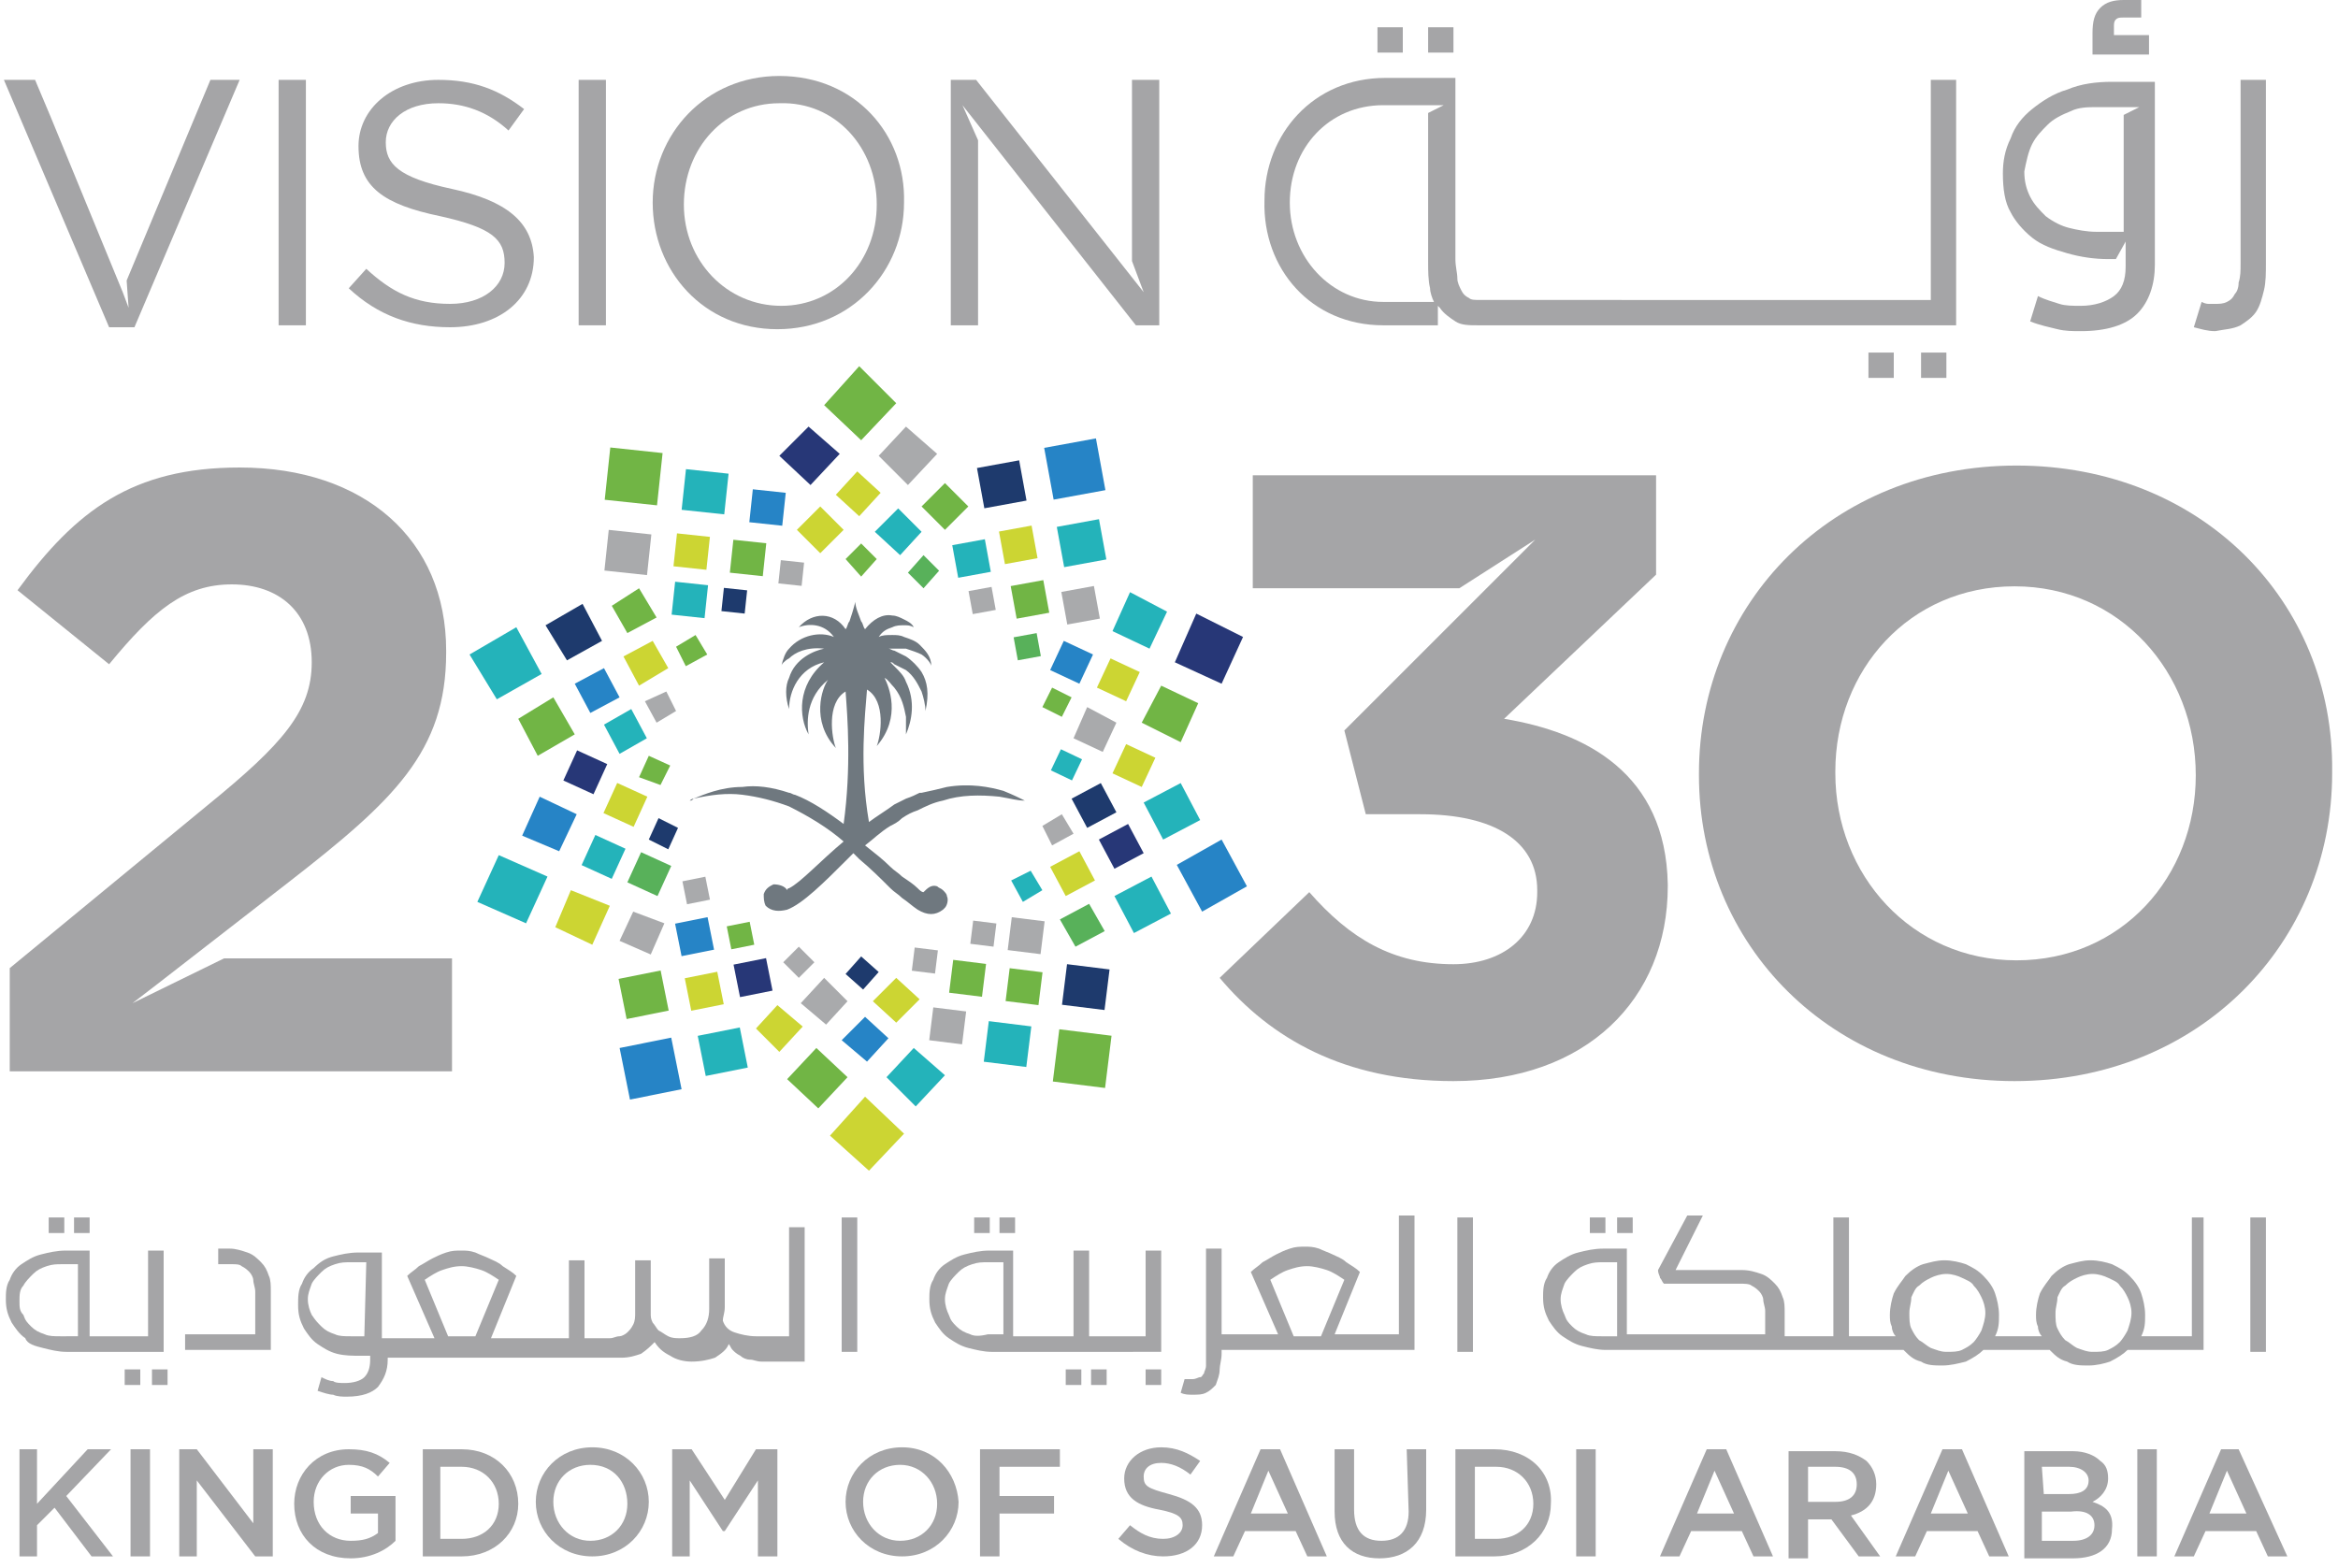 <?xml version="1.0" encoding="utf-8"?>
<!-- Generator: Adobe Illustrator 21.0.0, SVG Export Plug-In . SVG Version: 6.00 Build 0)  -->
<svg version="1.1" id="Layer_1" xmlns="http://www.w3.org/2000/svg" xmlns:xlink="http://www.w3.org/1999/xlink" x="0px" y="0px"
	 viewBox="0 0 120 80.5" style="enable-background:new 0 0 120 80.5;" xml:space="preserve">
<style type="text/css">
	.st0{fill:#A5A5A7;}
	.st1{fill:#273777;}
	.st2{fill:#A9AAAC;}
	.st3{fill:#CCD533;}
	.st4{fill:#71B545;}
	.st5{fill:#24B3BA;}
	.st6{fill:#58B15A;}
	.st7{fill:#2684C6;}
	.st8{fill:#1E3A6D;}
	.st9{fill:#6F787F;}
</style>
<g>
	<g>
		<rect x="70.7" y="1.4" class="st0" width="1.3" height="1.3"/>
		<rect x="98.6" y="18.1" class="st0" width="1.3" height="1.3"/>
		<path class="st0" d="M115,16.7c0.3-0.2,0.6-0.4,0.8-0.7c0.2-0.3,0.3-0.7,0.4-1.1s0.1-0.9,0.1-1.4V4.1H115v9.4c0,0.4,0,0.7-0.1,1
			c0,0.3-0.1,0.5-0.2,0.6c-0.1,0.2-0.2,0.3-0.4,0.4c-0.2,0.1-0.4,0.1-0.6,0.1c-0.1,0-0.2,0-0.3,0c-0.1,0-0.2,0-0.4-0.1l-0.4,1.3
			c0.4,0.1,0.7,0.2,1.1,0.2C114.2,16.9,114.6,16.9,115,16.7z"/>
		<path class="st0" d="M110.3,1.8h-1.8V1.4c0-0.2,0-0.3,0.1-0.4s0.2-0.1,0.4-0.1h0.9V0H109c-0.5,0-0.9,0.1-1.2,0.4
			c-0.3,0.3-0.4,0.7-0.4,1.3v1.1h2.9V1.8z"/>
		<rect x="95.9" y="18.1" class="st0" width="1.3" height="1.3"/>
		<rect x="73.3" y="1.4" class="st0" width="1.3" height="1.3"/>
		<path class="st0" d="M104.3,12.2c0.5,0.4,1.1,0.6,1.8,0.8c0.7,0.2,1.4,0.3,2.1,0.3h0.4l0.5-0.9v1.3c0,0.7-0.2,1.2-0.6,1.5
			s-1,0.5-1.7,0.5c-0.4,0-0.8,0-1.1-0.1c-0.3-0.1-0.7-0.2-1.1-0.4l-0.4,1.3c0.5,0.2,1,0.3,1.4,0.4s0.8,0.1,1.2,0.1
			c1.3,0,2.3-0.3,2.9-0.9s0.9-1.5,0.9-2.5V4.2h-2.2c-0.8,0-1.6,0.1-2.3,0.4c-0.7,0.2-1.3,0.6-1.8,1s-0.9,0.9-1.1,1.5
			c-0.3,0.6-0.4,1.2-0.4,1.8c0,0.8,0.1,1.5,0.4,2C103.4,11.3,103.8,11.8,104.3,12.2z M104.3,7.4c0.2-0.4,0.5-0.7,0.8-1
			s0.7-0.5,1.2-0.7c0.4-0.2,0.9-0.2,1.3-0.2l0,0h2.2L109,5.9v6h-1.4c-0.5,0-1-0.1-1.4-0.2s-0.8-0.3-1.2-0.6c-0.3-0.3-0.6-0.6-0.8-1
			c-0.2-0.4-0.3-0.8-0.3-1.3C104,8.3,104.1,7.8,104.3,7.4z"/>
		<path class="st0" d="M71,16.7h2.8v-1l0.1,0.1c0.2,0.3,0.5,0.5,0.8,0.7s0.7,0.2,1.2,0.2h24.5V4.1h-1.3v11.3h-1.4H76
			c-0.3,0-0.5,0-0.6-0.1c-0.2-0.1-0.3-0.2-0.4-0.4c-0.1-0.2-0.2-0.4-0.2-0.6c0-0.3-0.1-0.6-0.1-1V4h-3.6c-3.7,0-6.2,2.9-6.2,6.3l0,0
			C64.8,13.8,67.3,16.7,71,16.7z M66.2,10.4c0-2.8,2-5,4.8-5h3.1l-0.8,0.4v7.6c0,0.5,0,1,0.1,1.4c0,0.2,0.1,0.5,0.2,0.7H71
			C68.3,15.5,66.2,13.2,66.2,10.4L66.2,10.4z"/>
		<polygon class="st0" points="58.1,13.4 58.7,15 50.1,4.1 48.8,4.1 48.8,16.7 50.2,16.7 50.2,7.2 49.4,5.4 58.3,16.7 59.5,16.7 
			59.5,4.1 58.1,4.1 		"/>
		<path class="st0" d="M77.2,36.9l7.8-7.4v-5.1H64.3v5.8h10.6l3.9-2.5L69,37.5l1.1,4.3h2.8c3.8,0,6,1.4,6,3.9v0.1
			c0,2.3-1.8,3.7-4.3,3.7c-3.1,0-5.3-1.3-7.4-3.7l-4.6,4.4c2.6,3.1,6.4,5.3,12,5.3c6.8,0,11-4.2,11-10v-0.1
			C85.5,39.7,81.4,37.6,77.2,36.9z"/>
		<path class="st0" d="M40,3.9c-3.8,0-6.5,3-6.5,6.5l0,0c0,3.5,2.6,6.5,6.4,6.5s6.5-3,6.5-6.5l0,0C46.5,6.9,43.9,3.9,40,3.9z
			 M45,10.5c0,2.9-2.1,5.2-4.9,5.2s-5-2.3-5-5.2l0,0c0-2.9,2.1-5.2,4.9-5.2C42.9,5.2,45,7.6,45,10.5L45,10.5z"/>
		<path class="st0" d="M103.5,23.9c-9.5,0-16.3,7.1-16.3,15.8v0.1c0,8.7,6.8,15.7,16.2,15.7c9.5,0,16.3-7.1,16.3-15.8v-0.1
			C119.8,30.9,113,23.9,103.5,23.9z M112.7,39.8c0,5.2-3.8,9.5-9.2,9.5c-5.4,0-9.3-4.4-9.3-9.6v-0.1c0-5.2,3.8-9.5,9.2-9.5
			S112.7,34.5,112.7,39.8L112.7,39.8z"/>
		<rect x="29.7" y="4.1" class="st0" width="1.4" height="12.6"/>
		<path class="st0" d="M6.8,51.5l1.3-1l6.7-5.2c5.4-4.2,8.1-6.7,8.1-11.8v-0.1c0-5.7-4.2-9.4-10.6-9.4c-5.5,0-8.4,2.2-11.4,6.3
			l4.7,3.8c2.3-2.8,3.9-4.1,6.3-4.1s4.1,1.4,4.1,4c0,2.5-1.5,4.2-5.3,7.3L0.5,49.7V55h22.7v-5.8H11.5L6.8,51.5z"/>
		<polygon class="st0" points="6.9,16.8 12.3,4.1 10.8,4.1 6.5,14.4 6.6,15.8 6.3,15 2.6,6 1.8,4.1 0.2,4.1 5.6,16.8 		"/>
		<rect x="14.3" y="4.1" class="st0" width="1.4" height="12.6"/>
		<path class="st0" d="M23.2,9.7c-2.8-0.6-3.4-1.3-3.4-2.4l0,0c0-1.1,1-2,2.7-2c1.3,0,2.5,0.4,3.6,1.4l0.8-1.1
			c-1.3-1-2.6-1.5-4.4-1.5c-2.4,0-4.1,1.5-4.1,3.4l0,0c0,2.1,1.3,3,4.2,3.6c2.7,0.6,3.3,1.2,3.3,2.4l0,0c0,1.2-1.1,2.1-2.8,2.1
			c-1.8,0-3-0.6-4.3-1.8l-0.9,1c1.5,1.4,3.2,2,5.2,2c2.5,0,4.3-1.4,4.3-3.6l0,0C27.3,11.4,26,10.3,23.2,9.7z"/>
	</g>
	<polygon class="st1" points="41.5,21.9 43.1,23.3 41.6,24.9 40,23.4 	"/>
	<polygon class="st2" points="45.1,23.4 46.6,24.9 48.1,23.3 46.5,21.9 	"/>
	<polygon class="st3" points="42.9,25.4 44.1,26.5 45.2,25.3 44,24.2 	"/>
	<polygon class="st4" points="47.3,26 48.5,27.2 49.7,26 48.5,24.8 	"/>
	<polygon class="st3" points="40.9,27.2 42.1,28.4 43.3,27.2 42.1,26 	"/>
	<polygon class="st5" points="44.9,27.3 46.2,28.5 47.3,27.3 46.1,26.1 	"/>
	<polygon class="st4" points="43.4,28.7 44.2,29.6 45,28.7 44.2,27.9 	"/>
	<polygon class="st6" points="46.6,29.4 47.4,30.2 48.2,29.3 47.4,28.5 	"/>
	<rect x="53.8" y="22.7" transform="matrix(0.984 -0.18 0.18 0.984 -3.432 10.339)" class="st7" width="2.7" height="2.7"/>
	<rect x="50.3" y="23.8" transform="matrix(0.984 -0.18 0.18 0.984 -3.635 9.662)" class="st8" width="2.2" height="2.1"/>
	<rect x="54.4" y="26.8" transform="matrix(0.984 -0.18 0.18 0.984 -4.112 10.47)" class="st5" width="2.2" height="2.1"/>
	<rect x="51.4" y="27.1" transform="matrix(0.984 -0.18 0.18 0.984 -4.182 9.873)" class="st3" width="1.7" height="1.7"/>
	<rect x="54.6" y="30.2" transform="matrix(0.984 -0.18 0.18 0.984 -4.689 10.5)" class="st2" width="1.7" height="1.7"/>
	<rect x="49" y="27.8" transform="matrix(0.984 -0.18 0.18 0.984 -4.345 9.453)" class="st5" width="1.7" height="1.7"/>
	<rect x="52" y="29.9" transform="matrix(0.984 -0.18 0.18 0.984 -4.675 10.026)" class="st4" width="1.7" height="1.7"/>
	<rect x="49.8" y="30.2" transform="matrix(0.984 -0.18 0.18 0.984 -4.728 9.593)" class="st2" width="1.2" height="1.2"/>
	<rect x="52.1" y="32.6" transform="matrix(0.984 -0.18 0.18 0.984 -5.109 10.017)" class="st6" width="1.2" height="1.2"/>
	<polygon class="st1" points="61.4,31.5 60.3,34 62.7,35.1 63.8,32.7 	"/>
	<polygon class="st5" points="58,30.4 57.1,32.4 59,33.3 59.9,31.4 	"/>
	<polygon class="st4" points="59.6,35.2 58.6,37.1 60.6,38.1 61.5,36.1 	"/>
	<polygon class="st3" points="57,33.8 56.3,35.3 57.8,36 58.5,34.5 	"/>
	<polygon class="st3" points="57.8,38.2 57.1,39.7 58.6,40.4 59.3,38.9 	"/>
	<polygon class="st7" points="54.6,32.9 53.9,34.4 55.4,35.1 56.1,33.6 	"/>
	<polygon class="st2" points="55.8,36.3 55.1,37.9 56.6,38.6 57.3,37.1 	"/>
	<polygon class="st4" points="54,35.3 53.5,36.3 54.5,36.8 55,35.8 	"/>
	<rect x="54.1" y="38.7" transform="matrix(0.43 -0.903 0.903 0.43 -4.272 71.759)" class="st5" width="1.2" height="1.2"/>
	<polygon class="st7" points="62.7,43.1 60.4,44.4 61.7,46.8 64,45.5 	"/>
	<polygon class="st5" points="60.6,40.2 58.7,41.2 59.7,43.1 61.6,42.1 	"/>
	<polygon class="st5" points="59.1,45 57.2,46 58.2,47.9 60.1,46.9 	"/>
	<polygon class="st1" points="57.9,42.3 56.4,43.1 57.2,44.6 58.7,43.8 	"/>
	<polygon class="st6" points="55.9,46.4 54.4,47.2 55.2,48.6 56.7,47.8 	"/>
	<polygon class="st8" points="56.5,40.2 55,41 55.8,42.5 57.3,41.7 	"/>
	<polygon class="st3" points="55.4,43.7 53.9,44.5 54.7,46 56.2,45.2 	"/>
	<polygon class="st2" points="54.5,41.8 53.5,42.4 54,43.4 55.1,42.8 	"/>
	<polygon class="st5" points="52.9,44.7 51.9,45.2 52.5,46.3 53.5,45.7 	"/>
	<rect x="54.2" y="53" transform="matrix(0.123 -0.993 0.993 0.123 -5.258 102.822)" class="st4" width="2.7" height="2.7"/>
	<rect x="54.7" y="49.5" transform="matrix(0.123 -0.992 0.992 0.123 -1.324 99.755)" class="st8" width="2.1" height="2.2"/>
	<rect x="50.7" y="52.5" transform="matrix(0.123 -0.992 0.992 0.123 -7.823 98.342)" class="st5" width="2.1" height="2.2"/>
	<rect x="51.7" y="49.7" transform="matrix(0.123 -0.992 0.992 0.123 -4.048 96.564)" class="st4" width="1.7" height="1.7"/>
	<rect x="47.8" y="51.8" transform="matrix(0.123 -0.992 0.992 0.123 -9.572 94.448)" class="st2" width="1.7" height="1.7"/>
	<rect x="51.8" y="47.2" transform="matrix(0.123 -0.992 0.992 0.123 -1.473 94.354)" class="st2" width="1.7" height="1.7"/>
	<rect x="48.8" y="49.3" transform="matrix(0.123 -0.992 0.992 0.123 -6.193 93.308)" class="st4" width="1.7" height="1.7"/>
	<rect x="49.8" y="47.3" transform="matrix(0.123 -0.992 0.992 0.123 -3.245 92.035)" class="st2" width="1.2" height="1.2"/>
	<rect x="46.9" y="48.7" transform="matrix(0.123 -0.992 0.992 0.123 -7.279 90.367)" class="st2" width="1.2" height="1.2"/>
	<polygon class="st3" points="46.4,58.2 44.4,56.3 42.6,58.3 44.6,60.1 	"/>
	<polygon class="st4" points="46,20.7 44.1,18.8 42.3,20.8 44.2,22.6 	"/>
	<polygon class="st5" points="48.5,55.2 46.9,53.8 45.5,55.3 47,56.8 	"/>
	<polygon class="st4" points="43.5,55.3 41.9,53.8 40.4,55.4 42,56.9 	"/>
	<polygon class="st7" points="45.6,53.3 44.4,52.2 43.2,53.4 44.5,54.5 	"/>
	<polygon class="st3" points="41.2,52.7 39.9,51.6 38.8,52.8 40,54 	"/>
	<polygon class="st3" points="47.2,51.3 46,50.2 44.8,51.4 46,52.5 	"/>
	<polygon class="st2" points="43.5,51.4 42.3,50.2 41.1,51.5 42.4,52.6 	"/>
	<polygon class="st8" points="45.1,49.9 44.2,49.1 43.4,50 44.3,50.8 	"/>
	<polygon class="st2" points="41.8,49.4 41,48.6 40.2,49.4 41,50.2 	"/>
	<rect x="32" y="53.5" transform="matrix(0.981 -0.197 0.197 0.981 -10.129 7.621)" class="st7" width="2.7" height="2.7"/>
	<rect x="36" y="52.9" transform="matrix(0.981 -0.196 0.196 0.981 -9.873 8.338)" class="st5" width="2.2" height="2.1"/>
	<rect x="31.9" y="50" transform="matrix(0.981 -0.197 0.197 0.981 -9.395 7.488)" class="st4" width="2.2" height="2.1"/>
	<rect x="35.3" y="50" transform="matrix(0.981 -0.196 0.196 0.981 -9.283 8.089)" class="st3" width="1.7" height="1.7"/>
	<rect x="37.8" y="49.3" transform="matrix(0.981 -0.196 0.196 0.981 -9.095 8.566)" class="st1" width="1.7" height="1.7"/>
	<rect x="34.8" y="47.2" transform="matrix(0.981 -0.196 0.196 0.981 -8.741 7.936)" class="st7" width="1.7" height="1.7"/>
	<rect x="37.4" y="47.4" transform="matrix(0.981 -0.196 0.196 0.981 -8.679 8.387)" class="st4" width="1.2" height="1.2"/>
	<rect x="35.1" y="45.1" transform="matrix(0.981 -0.197 0.197 0.981 -8.292 7.916)" class="st2" width="1.2" height="1.2"/>
	<polygon class="st5" points="27,47.4 28.1,45 25.6,43.9 24.5,46.3 	"/>
	<polygon class="st3" points="30.4,48.5 31.3,46.5 29.3,45.7 28.5,47.6 	"/>
	<polygon class="st7" points="28.7,43.7 29.6,41.8 27.7,40.9 26.8,42.9 	"/>
	
		<rect x="30.1" y="43.2" transform="matrix(0.415 -0.91 0.91 0.415 -21.952 53.875)" class="st5" width="1.7" height="1.7"/>
	<polygon class="st2" points="33.4,49 34.1,47.4 32.5,46.8 31.8,48.3 	"/>
	<rect x="29.2" y="38.8" transform="matrix(0.415 -0.91 0.91 0.415 -18.511 50.538)" class="st1" width="1.7" height="1.7"/>
	<rect x="32.5" y="44" transform="matrix(0.415 -0.91 0.91 0.415 -21.328 56.611)" class="st6" width="1.7" height="1.7"/>
	
		<rect x="31.3" y="40.5" transform="matrix(0.415 -0.91 0.91 0.415 -18.871 53.417)" class="st3" width="1.7" height="1.7"/>
	<polygon class="st8" points="34.3,43.6 34.8,42.5 33.8,42 33.3,43.1 	"/>
	<polygon class="st4" points="33.9,40.3 34.4,39.3 33.3,38.8 32.8,39.9 	"/>
	<polygon class="st5" points="25.5,35.9 27.8,34.6 26.5,32.2 24.1,33.6 	"/>
	<polygon class="st4" points="27.6,38.8 29.5,37.7 28.4,35.8 26.6,36.9 	"/>
	<polygon class="st8" points="29.1,33.9 30.9,32.9 29.9,31 28,32.1 	"/>
	<polygon class="st7" points="30.3,36.6 31.8,35.8 31,34.3 29.5,35.1 	"/>
	<polygon class="st4" points="32.2,32.5 33.7,31.7 32.8,30.2 31.4,31.1 	"/>
	<polygon class="st5" points="31.8,38.7 33.2,37.9 32.4,36.4 31,37.2 	"/>
	<polygon class="st3" points="32.8,35.2 34.3,34.3 33.5,32.9 32,33.7 	"/>
	<polygon class="st2" points="33.7,37.1 34.7,36.5 34.2,35.5 33.1,36 	"/>
	<polygon class="st4" points="35.2,34.2 36.3,33.6 35.7,32.6 34.7,33.2 	"/>
	<rect x="31.1" y="23.1" transform="matrix(0.106 -0.994 0.994 0.106 4.78 54.121)" class="st4" width="2.7" height="2.7"/>
	<rect x="31.2" y="27.2" transform="matrix(0.106 -0.994 0.994 0.106 0.678 57.42)" class="st2" width="2.1" height="2.2"/>
	<rect x="35.2" y="24.1" transform="matrix(0.106 -0.994 0.994 0.106 7.299 58.606)" class="st5" width="2.1" height="2.2"/>
	<rect x="34.7" y="27.5" transform="matrix(0.106 -0.994 0.994 0.106 3.554 60.648)" class="st3" width="1.7" height="1.7"/>
	<rect x="38.6" y="25.2" transform="matrix(0.106 -0.994 0.994 0.106 9.319 62.506)" class="st7" width="1.7" height="1.7"/>
	<rect x="34.6" y="30" transform="matrix(0.106 -0.994 0.994 0.106 0.984 62.766)" class="st5" width="1.7" height="1.7"/>
	<rect x="37.5" y="27.8" transform="matrix(0.106 -0.994 0.994 0.106 5.852 63.727)" class="st4" width="1.7" height="1.7"/>
	<rect x="37.1" y="30.3" transform="matrix(0.106 -0.994 0.994 0.106 2.977 65.038)" class="st8" width="1.2" height="1.2"/>
	<rect x="40.1" y="28.8" transform="matrix(0.106 -0.994 0.994 0.106 7.073 66.756)" class="st2" width="1.2" height="1.2"/>
	<path class="st9" d="M52.6,41.1c-0.2-0.1-0.6-0.3-1.1-0.5c-0.7-0.2-1.7-0.4-2.9-0.2c-0.4,0.1-0.8,0.2-1.3,0.3h-0.1
		c-0.2,0.1-0.4,0.2-0.7,0.3c-0.2,0.1-0.4,0.2-0.6,0.3c-0.4,0.3-0.9,0.6-1.3,0.9c-0.5-2.9-0.2-5.5-0.1-6.8l0,0c1,0.6,0.7,2.4,0.5,2.9
		l0,0c1.3-1.5,0.6-3.1,0.4-3.5l0,0c0.2,0.1,0.3,0.3,0.5,0.5c0.4,0.5,0.5,1,0.6,1.5c0,0.3,0,0.5,0,0.7c0,0.1,0,0.1,0,0.2l0,0l0,0
		c0.3-0.7,0.5-1.7,0-2.7c-0.1-0.3-0.3-0.5-0.6-0.8c-0.1-0.1-0.1-0.1-0.2-0.2l0,0c0.1,0,0.1,0,0.2,0.1c0.2,0.1,0.4,0.2,0.6,0.3
		c0.4,0.3,0.6,0.7,0.8,1.1c0.1,0.3,0.2,0.7,0.2,1l0,0c0.2-0.9,0.1-1.5-0.2-2c-0.2-0.3-0.5-0.6-0.8-0.8c-0.2-0.1-0.4-0.2-0.6-0.3
		c-0.1,0-0.2-0.1-0.3-0.1l0,0c0.1,0,0.2,0,0.3,0c0.2,0,0.4,0,0.6,0c0.3,0.1,0.6,0.2,0.8,0.3c0.3,0.2,0.5,0.5,0.5,0.6l0,0
		c0-0.5-0.3-0.8-0.6-1.1c-0.2-0.2-0.5-0.3-0.8-0.4c-0.2-0.1-0.4-0.1-0.6-0.1c-0.3,0-0.5,0-0.7,0.1l0,0c0.2-0.3,0.4-0.4,0.7-0.5
		c0.2-0.1,0.4-0.1,0.6-0.1c0.2,0,0.3,0,0.5,0.1l0,0c-0.1-0.2-0.3-0.3-0.5-0.4c-0.2-0.1-0.4-0.2-0.6-0.2c-0.5-0.1-1,0.2-1.4,0.7l0,0
		c-0.1-0.1-0.1-0.3-0.2-0.4c-0.1-0.3-0.3-0.7-0.3-1l0,0c-0.1,0.4-0.2,0.7-0.3,1c-0.1,0.1-0.1,0.3-0.2,0.4l0,0
		c-0.6-0.9-1.7-0.9-2.4-0.1l0,0c0.5-0.2,1.3-0.2,1.8,0.5l0,0c-0.7-0.3-1.7-0.1-2.3,0.6c-0.2,0.2-0.3,0.5-0.4,0.9l0,0
		c0-0.1,0.2-0.3,0.4-0.4c0.3-0.3,0.9-0.6,1.8-0.5l0,0c-0.5,0.1-1.5,0.5-1.8,1.5c-0.2,0.4-0.2,1,0,1.6l0,0l0,0c0-0.9,0.5-2.1,1.8-2.4
		l0,0c-1.4,1.2-1.3,2.8-0.8,3.7l0,0c-0.1-0.7-0.1-1.9,1-2.8l0,0c-0.3,0.4-0.9,2.1,0.4,3.5l0,0c-0.2-0.5-0.5-2.3,0.5-2.9l0,0
		c0.1,1.3,0.3,3.9-0.1,6.8c-0.8-0.6-1.7-1.2-2.5-1.5c-0.1,0-0.2-0.1-0.3-0.1c-0.9-0.3-1.7-0.4-2.4-0.3c-1.1,0-2,0.4-2.5,0.6
		c-0.1,0-0.2,0.1-0.2,0.1s0,0.1,0,0c0.1,0,0.1,0,0.2-0.1c0.9-0.2,1.7-0.3,2.5-0.2s1.6,0.3,2.4,0.6c1,0.5,2,1.1,2.8,1.8
		c-1.2,1-2.2,2.1-2.8,2.4c0,0-0.1,0-0.1,0.1c-0.1-0.2-0.4-0.3-0.7-0.3c-0.2,0.1-0.4,0.2-0.5,0.5c0,0.2,0,0.4,0.1,0.6
		c0.3,0.3,0.7,0.3,1.1,0.2c0.8-0.3,1.9-1.4,3.1-2.6c0.1-0.1,0.2-0.2,0.3-0.3c0.1,0.1,0.2,0.2,0.3,0.3c0.6,0.5,1.1,1,1.6,1.5
		c0.2,0.2,0.4,0.3,0.6,0.5c0.3,0.2,0.5,0.4,0.8,0.6c0.5,0.3,0.9,0.3,1.3,0c0,0,0,0,0.1-0.1s0.2-0.4,0.1-0.6c0-0.1-0.1-0.2-0.2-0.3
		c-0.1-0.1-0.2-0.1-0.3-0.2c-0.3-0.1-0.5,0.1-0.7,0.3c-0.1,0-0.2-0.1-0.3-0.2c-0.2-0.2-0.5-0.4-0.8-0.6c-0.2-0.2-0.4-0.3-0.6-0.5
		c-0.4-0.4-0.8-0.7-1.3-1.1c0.4-0.3,0.8-0.7,1.3-1c0.2-0.1,0.4-0.2,0.6-0.4c0.3-0.2,0.5-0.3,0.8-0.4c0.4-0.2,0.8-0.4,1.3-0.5
		c0.9-0.3,1.9-0.3,2.9-0.2C51.9,41,52.2,41.1,52.6,41.1C52.6,41.2,52.6,41.1,52.6,41.1"/>
	<g>
		<rect x="6.4" y="70.3" class="st0" width="0.8" height="0.8"/>
		<path class="st0" d="M59.6,69.4v-5.2h-0.8v4.4h-2.9v-4.4h-0.8v4.4H52v-4.4h-1.2c-0.5,0-0.9,0.1-1.3,0.2c-0.4,0.1-0.7,0.3-1,0.5
			s-0.5,0.5-0.6,0.8c-0.2,0.3-0.2,0.7-0.2,1c0,0.5,0.1,0.8,0.3,1.2c0.2,0.3,0.4,0.6,0.7,0.8c0.3,0.2,0.6,0.4,1,0.5s0.8,0.2,1.2,0.2
			H59.6z M49.8,68.5c-0.3-0.1-0.5-0.2-0.7-0.4c-0.2-0.2-0.3-0.3-0.4-0.6c-0.1-0.2-0.2-0.5-0.2-0.8s0.1-0.5,0.2-0.8
			c0.1-0.2,0.3-0.4,0.5-0.6s0.4-0.3,0.7-0.4s0.5-0.1,0.8-0.1h0.8v3.7h-0.8C50.3,68.6,50,68.6,49.8,68.5z"/>
		<rect x="43.2" y="62.5" class="st0" width="0.8" height="6.9"/>
		<rect x="51.3" y="62.5" class="st0" width="0.8" height="0.8"/>
		<rect x="58.8" y="70.3" class="st0" width="0.8" height="0.8"/>
		<rect x="7.8" y="70.3" class="st0" width="0.8" height="0.8"/>
		<path class="st0" d="M40.1,68.6h-1.3c-0.4,0-0.8-0.1-1.1-0.2s-0.5-0.3-0.6-0.6c0-0.2,0.1-0.4,0.1-0.7v-2.5h-0.8v2.6
			c0,0.4-0.1,0.8-0.4,1.1c-0.2,0.3-0.6,0.4-1.1,0.4c-0.2,0-0.4,0-0.6-0.1c-0.2-0.1-0.3-0.2-0.5-0.3c-0.1-0.1-0.2-0.3-0.3-0.4
			c-0.1-0.2-0.1-0.3-0.1-0.5v-2.7h-0.8v2.7c0,0.2,0,0.4-0.1,0.6s-0.2,0.3-0.3,0.4s-0.3,0.2-0.4,0.2c-0.2,0-0.3,0.1-0.5,0.1H30v-4
			h-0.8v4h-4l1.3-3.2c-0.2-0.2-0.4-0.3-0.7-0.5c-0.2-0.2-0.5-0.3-0.7-0.4s-0.5-0.2-0.7-0.3c-0.3-0.1-0.5-0.1-0.7-0.1
			c-0.3,0-0.5,0-0.8,0.1s-0.5,0.2-0.7,0.3c-0.2,0.1-0.5,0.3-0.7,0.4c-0.2,0.2-0.4,0.3-0.6,0.5l1.4,3.2h-2.7v-4.4h-1.2
			c-0.5,0-0.9,0.1-1.3,0.2s-0.7,0.3-1,0.6c-0.3,0.2-0.5,0.5-0.6,0.8c-0.2,0.3-0.2,0.7-0.2,1.1c0,0.5,0.1,0.8,0.3,1.2
			c0.2,0.3,0.4,0.6,0.7,0.8c0.3,0.2,0.6,0.4,1,0.5s0.8,0.1,1.2,0.1H19v0.2c0,0.4-0.1,0.7-0.3,0.9c-0.2,0.2-0.6,0.3-1,0.3
			c-0.2,0-0.5,0-0.6-0.1c-0.2,0-0.4-0.1-0.6-0.2l-0.2,0.7c0.3,0.1,0.6,0.2,0.8,0.2c0.2,0.1,0.5,0.1,0.7,0.1c0.8,0,1.3-0.2,1.6-0.5
			c0.3-0.4,0.5-0.8,0.5-1.4v-0.1h12c0.4,0,0.7-0.1,1-0.2c0.3-0.2,0.5-0.4,0.7-0.6c0.2,0.3,0.4,0.5,0.8,0.7c0.3,0.2,0.7,0.3,1.1,0.3
			c0.5,0,0.9-0.1,1.2-0.2c0.3-0.2,0.6-0.4,0.7-0.7c0.1,0.1,0.1,0.2,0.2,0.3c0.1,0.1,0.2,0.2,0.4,0.3c0.1,0.1,0.3,0.2,0.5,0.2
			s0.3,0.1,0.6,0.1l0,0h2.2V63h-0.8v5.6H40.1z M18.7,68.6H18c-0.3,0-0.6,0-0.8-0.1c-0.3-0.1-0.5-0.2-0.7-0.4
			c-0.2-0.2-0.3-0.3-0.5-0.6c-0.1-0.2-0.2-0.5-0.2-0.8s0.1-0.5,0.2-0.8c0.1-0.2,0.3-0.4,0.5-0.6s0.4-0.3,0.7-0.4
			c0.3-0.1,0.5-0.1,0.8-0.1h0.8L18.7,68.6L18.7,68.6z M23,68.6l-1.2-2.9c0.3-0.2,0.6-0.4,0.9-0.5s0.6-0.2,1-0.2c0.3,0,0.7,0.1,1,0.2
			s0.6,0.3,0.9,0.5l-1.2,2.9H23z"/>
		<rect x="3.8" y="62.5" class="st0" width="0.8" height="0.8"/>
		<rect x="81.6" y="62.5" class="st0" width="0.8" height="0.8"/>
		<rect x="74.8" y="62.5" class="st0" width="0.8" height="6.9"/>
		<rect x="50" y="62.5" class="st0" width="0.8" height="0.8"/>
		<path class="st0" d="M13.9,66.3c0-0.3,0-0.6-0.1-0.8c-0.1-0.3-0.2-0.5-0.4-0.7c-0.2-0.2-0.4-0.4-0.7-0.5c-0.3-0.1-0.6-0.2-0.9-0.2
			h-0.6v0.8h0.7c0.2,0,0.4,0,0.5,0.1c0.2,0.1,0.3,0.2,0.4,0.3c0.1,0.1,0.2,0.3,0.2,0.4c0,0.2,0.1,0.4,0.1,0.6v2.2H9.5v0.8h4.4V66.3z
			"/>
		<rect x="115.5" y="62.5" class="st0" width="0.8" height="6.9"/>
		<rect x="83" y="62.5" class="st0" width="0.8" height="0.8"/>
		<path class="st0" d="M113.3,62.5h-0.8v6.1h-2.6c0.2-0.4,0.2-0.7,0.2-1.1s-0.1-0.8-0.2-1.1c-0.1-0.3-0.3-0.6-0.6-0.9
			c-0.3-0.3-0.5-0.4-0.9-0.6c-0.3-0.1-0.7-0.2-1.1-0.2s-0.7,0.1-1.1,0.2c-0.3,0.1-0.6,0.3-0.9,0.6c-0.2,0.3-0.4,0.5-0.6,0.9
			c-0.1,0.3-0.2,0.7-0.2,1.1c0,0.2,0,0.4,0.1,0.6c0,0.2,0.1,0.4,0.2,0.5h-2.4c0.2-0.4,0.2-0.7,0.2-1.1s-0.1-0.8-0.2-1.1
			c-0.1-0.3-0.3-0.6-0.6-0.9c-0.3-0.3-0.5-0.4-0.9-0.6c-0.3-0.1-0.7-0.2-1.1-0.2s-0.7,0.1-1.1,0.2c-0.3,0.1-0.6,0.3-0.9,0.6
			c-0.2,0.3-0.4,0.5-0.6,0.9c-0.1,0.3-0.2,0.7-0.2,1.1c0,0.2,0,0.4,0.1,0.6c0,0.2,0.1,0.4,0.2,0.5h-2.4v-6.1h-0.8v6.1h-2.5v-1.2
			c0-0.3,0-0.6-0.1-0.8c-0.1-0.3-0.2-0.5-0.4-0.7c-0.2-0.2-0.4-0.4-0.7-0.5c-0.3-0.1-0.6-0.2-1-0.2H86l1.4-2.8h-0.8l-1.5,2.8
			c0,0.2,0.1,0.3,0.1,0.4c0.1,0.1,0.1,0.2,0.2,0.3h3.9c0.2,0,0.5,0,0.6,0.1c0.2,0.1,0.3,0.2,0.4,0.3c0.1,0.1,0.2,0.3,0.2,0.4
			c0,0.2,0.1,0.4,0.1,0.6v1.2h-7.1v-4.4h-1.2c-0.5,0-0.9,0.1-1.3,0.2s-0.7,0.3-1,0.5s-0.5,0.5-0.6,0.8c-0.2,0.3-0.2,0.7-0.2,1
			c0,0.5,0.1,0.8,0.3,1.2c0.2,0.3,0.4,0.6,0.7,0.8c0.3,0.2,0.6,0.4,1,0.5s0.8,0.2,1.2,0.2h15.3c0.3,0.3,0.5,0.5,0.9,0.6
			c0.3,0.2,0.7,0.2,1.1,0.2s0.8-0.1,1.2-0.2c0.4-0.2,0.7-0.4,0.9-0.6h3.4c0.3,0.3,0.5,0.5,0.9,0.6c0.3,0.2,0.7,0.2,1.1,0.2
			s0.8-0.1,1.1-0.2c0.4-0.2,0.7-0.4,0.9-0.6h3.9v-6.8H113.3z M83,68.6h-0.8c-0.3,0-0.6,0-0.8-0.1c-0.3-0.1-0.5-0.2-0.7-0.4
			c-0.2-0.2-0.3-0.3-0.4-0.6c-0.1-0.2-0.2-0.5-0.2-0.8s0.1-0.5,0.2-0.8c0.1-0.2,0.3-0.4,0.5-0.6s0.4-0.3,0.7-0.4
			c0.3-0.1,0.5-0.1,0.8-0.1H83V68.6z M101.7,68.3c-0.1,0.2-0.3,0.5-0.4,0.6c-0.2,0.2-0.4,0.3-0.6,0.4s-0.5,0.1-0.8,0.1
			s-0.5-0.1-0.8-0.2c-0.2-0.1-0.4-0.3-0.6-0.4c-0.2-0.2-0.3-0.4-0.4-0.6S98,67.7,98,67.4s0.1-0.5,0.1-0.8c0.1-0.2,0.2-0.5,0.4-0.6
			c0.2-0.2,0.4-0.3,0.6-0.4s0.5-0.2,0.8-0.2s0.6,0.1,0.8,0.2c0.2,0.1,0.5,0.2,0.6,0.4c0.2,0.2,0.3,0.4,0.4,0.6s0.2,0.5,0.2,0.8
			C101.9,67.7,101.8,68,101.7,68.3z M109.2,68.3c-0.1,0.2-0.3,0.5-0.4,0.6c-0.2,0.2-0.4,0.3-0.6,0.4s-0.5,0.1-0.8,0.1
			s-0.5-0.1-0.8-0.2c-0.2-0.1-0.4-0.3-0.6-0.4c-0.2-0.2-0.3-0.4-0.4-0.6s-0.1-0.5-0.1-0.8s0.1-0.5,0.1-0.8c0.1-0.2,0.2-0.5,0.4-0.6
			c0.2-0.2,0.4-0.3,0.6-0.4s0.5-0.2,0.8-0.2s0.6,0.1,0.8,0.2c0.2,0.1,0.5,0.2,0.6,0.4c0.2,0.2,0.3,0.4,0.4,0.6s0.2,0.5,0.2,0.8
			C109.4,67.7,109.3,68,109.2,68.3z"/>
		<path class="st0" d="M2.2,69.2c0.4,0.1,0.8,0.2,1.2,0.2h5v-5.2H7.6v4.4h-3v-4.4H3.4c-0.5,0-0.9,0.1-1.3,0.2s-0.7,0.3-1,0.5
			s-0.5,0.5-0.6,0.8c-0.2,0.3-0.2,0.7-0.2,1c0,0.5,0.1,0.8,0.3,1.2c0.2,0.3,0.4,0.6,0.7,0.8C1.4,69,1.8,69.1,2.2,69.2z M1,66.8
			c0-0.3,0-0.6,0.2-0.8c0.1-0.2,0.3-0.4,0.5-0.6s0.4-0.3,0.7-0.4c0.3-0.1,0.5-0.1,0.8-0.1H4v3.7H3.1c-0.3,0-0.6,0-0.8-0.1
			c-0.3-0.1-0.5-0.2-0.7-0.4c-0.2-0.2-0.3-0.3-0.4-0.6C1,67.3,1,67.1,1,66.8z"/>
		<rect x="56" y="70.3" class="st0" width="0.8" height="0.8"/>
		<rect x="54.7" y="70.3" class="st0" width="0.8" height="0.8"/>
		<path class="st0" d="M62.6,70.3c0-0.2,0.1-0.5,0.1-0.8v-0.2h9.9v-6.9h-0.8v6.1h-3.3l1.3-3.2c-0.2-0.2-0.4-0.3-0.7-0.5
			c-0.2-0.2-0.5-0.3-0.7-0.4s-0.5-0.2-0.7-0.3C67.4,64,67.2,64,67,64c-0.3,0-0.5,0-0.8,0.1s-0.5,0.2-0.7,0.3
			c-0.2,0.1-0.5,0.3-0.7,0.4c-0.2,0.2-0.4,0.3-0.6,0.5l1.4,3.2h-2.9v-4.4h-0.8v5.4c0,0.2,0,0.4,0,0.6s-0.1,0.3-0.1,0.4
			c-0.1,0.1-0.1,0.2-0.2,0.2s-0.2,0.1-0.4,0.1c-0.1,0-0.1,0-0.2,0s-0.1,0-0.2,0l-0.2,0.7c0.2,0.1,0.4,0.1,0.6,0.1
			c0.3,0,0.5,0,0.7-0.1s0.3-0.2,0.5-0.4C62.5,70.8,62.6,70.6,62.6,70.3z M65.2,65.7c0.3-0.2,0.6-0.4,0.9-0.5s0.6-0.2,1-0.2
			c0.3,0,0.7,0.1,1,0.2s0.6,0.3,0.9,0.5l-1.2,2.9h-1.4L65.2,65.7z"/>
		<rect x="2.5" y="62.5" class="st0" width="0.8" height="0.8"/>
		<polygon class="st0" points="5.7,74.4 4.5,74.4 1.9,77.2 1.9,74.4 1,74.4 1,79.9 1.9,79.9 1.9,78.3 2.8,77.4 4.7,79.9 5.8,79.9 
			3.4,76.8 		"/>
		<rect x="6.7" y="74.4" class="st0" width="1" height="5.5"/>
		<polygon class="st0" points="13,78.2 10.1,74.4 9.2,74.4 9.2,79.9 10.1,79.9 10.1,76 13.1,79.9 14,79.9 14,74.4 13,74.4 		"/>
		<path class="st0" d="M18,77.7h1.4v1C19,79,18.6,79.1,18,79.1c-1.1,0-1.9-0.8-1.9-2l0,0c0-1.1,0.8-1.9,1.8-1.9
			c0.7,0,1.1,0.2,1.5,0.6l0.6-0.7c-0.6-0.5-1.2-0.7-2.1-0.7c-1.7,0-2.8,1.3-2.8,2.8l0,0c0,1.6,1.1,2.8,2.9,2.8c1,0,1.8-0.4,2.3-0.9
			v-2.3H18V77.7z"/>
		<path class="st0" d="M23.7,74.4h-2v5.5h2c1.7,0,2.9-1.2,2.9-2.7l0,0C26.6,75.6,25.4,74.4,23.7,74.4z M25.6,77.2
			c0,1.1-0.8,1.8-1.9,1.8h-1.1v-3.7h1.1C24.8,75.3,25.6,76.1,25.6,77.2L25.6,77.2z"/>
		<path class="st0" d="M30.4,74.3c-1.7,0-2.9,1.3-2.9,2.8l0,0c0,1.5,1.2,2.8,2.9,2.8s2.9-1.3,2.9-2.8l0,0
			C33.3,75.6,32.1,74.3,30.4,74.3z M32.2,77.2c0,1.1-0.8,1.9-1.9,1.9c-1.1,0-1.9-0.9-1.9-2l0,0c0-1.1,0.8-1.9,1.9-1.9
			C31.5,75.2,32.2,76.1,32.2,77.2L32.2,77.2z"/>
		<polygon class="st0" points="37.2,77 35.5,74.4 34.5,74.4 34.5,79.9 35.4,79.9 35.4,76 37.1,78.6 37.2,78.6 38.9,76 38.9,79.9 
			39.9,79.9 39.9,74.4 38.8,74.4 		"/>
		<path class="st0" d="M46.3,74.3c-1.7,0-2.9,1.3-2.9,2.8l0,0c0,1.5,1.2,2.8,2.9,2.8s2.9-1.3,2.9-2.8l0,0
			C49.1,75.6,48,74.3,46.3,74.3z M48.1,77.2c0,1.1-0.8,1.9-1.9,1.9c-1.1,0-1.9-0.9-1.9-2l0,0c0-1.1,0.8-1.9,1.9-1.9
			S48.1,76.1,48.1,77.2L48.1,77.2z"/>
		<polygon class="st0" points="50.3,79.9 51.3,79.9 51.3,77.7 54.1,77.7 54.1,76.8 51.3,76.8 51.3,75.3 54.4,75.3 54.4,74.4 
			50.3,74.4 		"/>
		<path class="st0" d="M60,76.7c-1.1-0.3-1.3-0.4-1.3-0.9l0,0c0-0.4,0.3-0.7,0.9-0.7c0.5,0,1,0.2,1.5,0.6l0.5-0.7
			c-0.6-0.4-1.2-0.7-2-0.7c-1.1,0-1.9,0.7-1.9,1.6l0,0c0,1,0.7,1.4,1.8,1.6c1,0.2,1.2,0.4,1.2,0.8l0,0c0,0.4-0.4,0.7-1,0.7
			c-0.7,0-1.2-0.3-1.7-0.7L57.4,79c0.7,0.6,1.5,0.9,2.3,0.9c1.2,0,2-0.6,2-1.6l0,0C61.7,77.4,61.1,77,60,76.7z"/>
		<path class="st0" d="M64.7,74.4l-2.4,5.5h1l0.6-1.3h2.6l0.6,1.3h1l-2.4-5.5H64.7z M64.2,77.7l0.9-2.2l1,2.2H64.2z"/>
		<path class="st0" d="M72.3,77.6c0,1-0.5,1.5-1.4,1.5s-1.4-0.5-1.4-1.6v-3.1h-1v3.2c0,1.6,0.9,2.4,2.3,2.4s2.4-0.8,2.4-2.5v-3.1h-1
			L72.3,77.6L72.3,77.6z"/>
		<path class="st0" d="M76.7,74.4h-2v5.5h2c1.7,0,2.9-1.2,2.9-2.7l0,0C79.7,75.6,78.5,74.4,76.7,74.4z M78.7,77.2
			c0,1.1-0.8,1.8-1.9,1.8h-1.1v-3.7h1.1C77.9,75.3,78.7,76.1,78.7,77.2L78.7,77.2z"/>
		<rect x="80.9" y="74.4" class="st0" width="1" height="5.5"/>
		<path class="st0" d="M87.6,74.4l-2.4,5.5h1l0.6-1.3h2.6l0.6,1.3h1l-2.4-5.5H87.6z M87.1,77.7l0.9-2.2l1,2.2H87.1z"/>
		<path class="st0" d="M96.3,76.2L96.3,76.2c0-0.5-0.2-0.9-0.5-1.2c-0.4-0.3-0.9-0.5-1.6-0.5h-2.4V80h1v-2H94l0,0l1.4,1.9h1.1
			L95,77.8C95.8,77.6,96.3,77.1,96.3,76.2z M92.8,77.1v-1.8h1.4c0.7,0,1.1,0.3,1.1,0.9l0,0c0,0.6-0.4,0.9-1.1,0.9H92.8z"/>
		<path class="st0" d="M99.7,74.4l-2.4,5.5h1l0.6-1.3h2.6l0.6,1.3h1l-2.4-5.5H99.7z M99.1,77.7l0.9-2.2l1,2.2H99.1z"/>
		<path class="st0" d="M107.4,77.1c0.4-0.2,0.8-0.6,0.8-1.2l0,0c0-0.4-0.1-0.7-0.4-0.9c-0.3-0.3-0.8-0.5-1.4-0.5h-2.5V80h2.5
			c1.2,0,2-0.5,2-1.5l0,0C108.5,77.6,108,77.3,107.4,77.1z M104.8,75.3h1.4c0.6,0,1,0.3,1,0.7l0,0c0,0.5-0.4,0.7-1,0.7h-1.3
			L104.8,75.3L104.8,75.3z M107.5,78.3c0,0.5-0.4,0.8-1.1,0.8h-1.6v-1.5h1.5C107.1,77.5,107.5,77.8,107.5,78.3L107.5,78.3z"/>
		<rect x="109.7" y="74.4" class="st0" width="1" height="5.5"/>
		<path class="st0" d="M114.9,74.4H114l-2.4,5.5h1l0.6-1.3h2.6l0.6,1.3h1L114.9,74.4z M113.4,77.7l0.9-2.2l1,2.2H113.4z"/>
	</g>
</g>
</svg>
